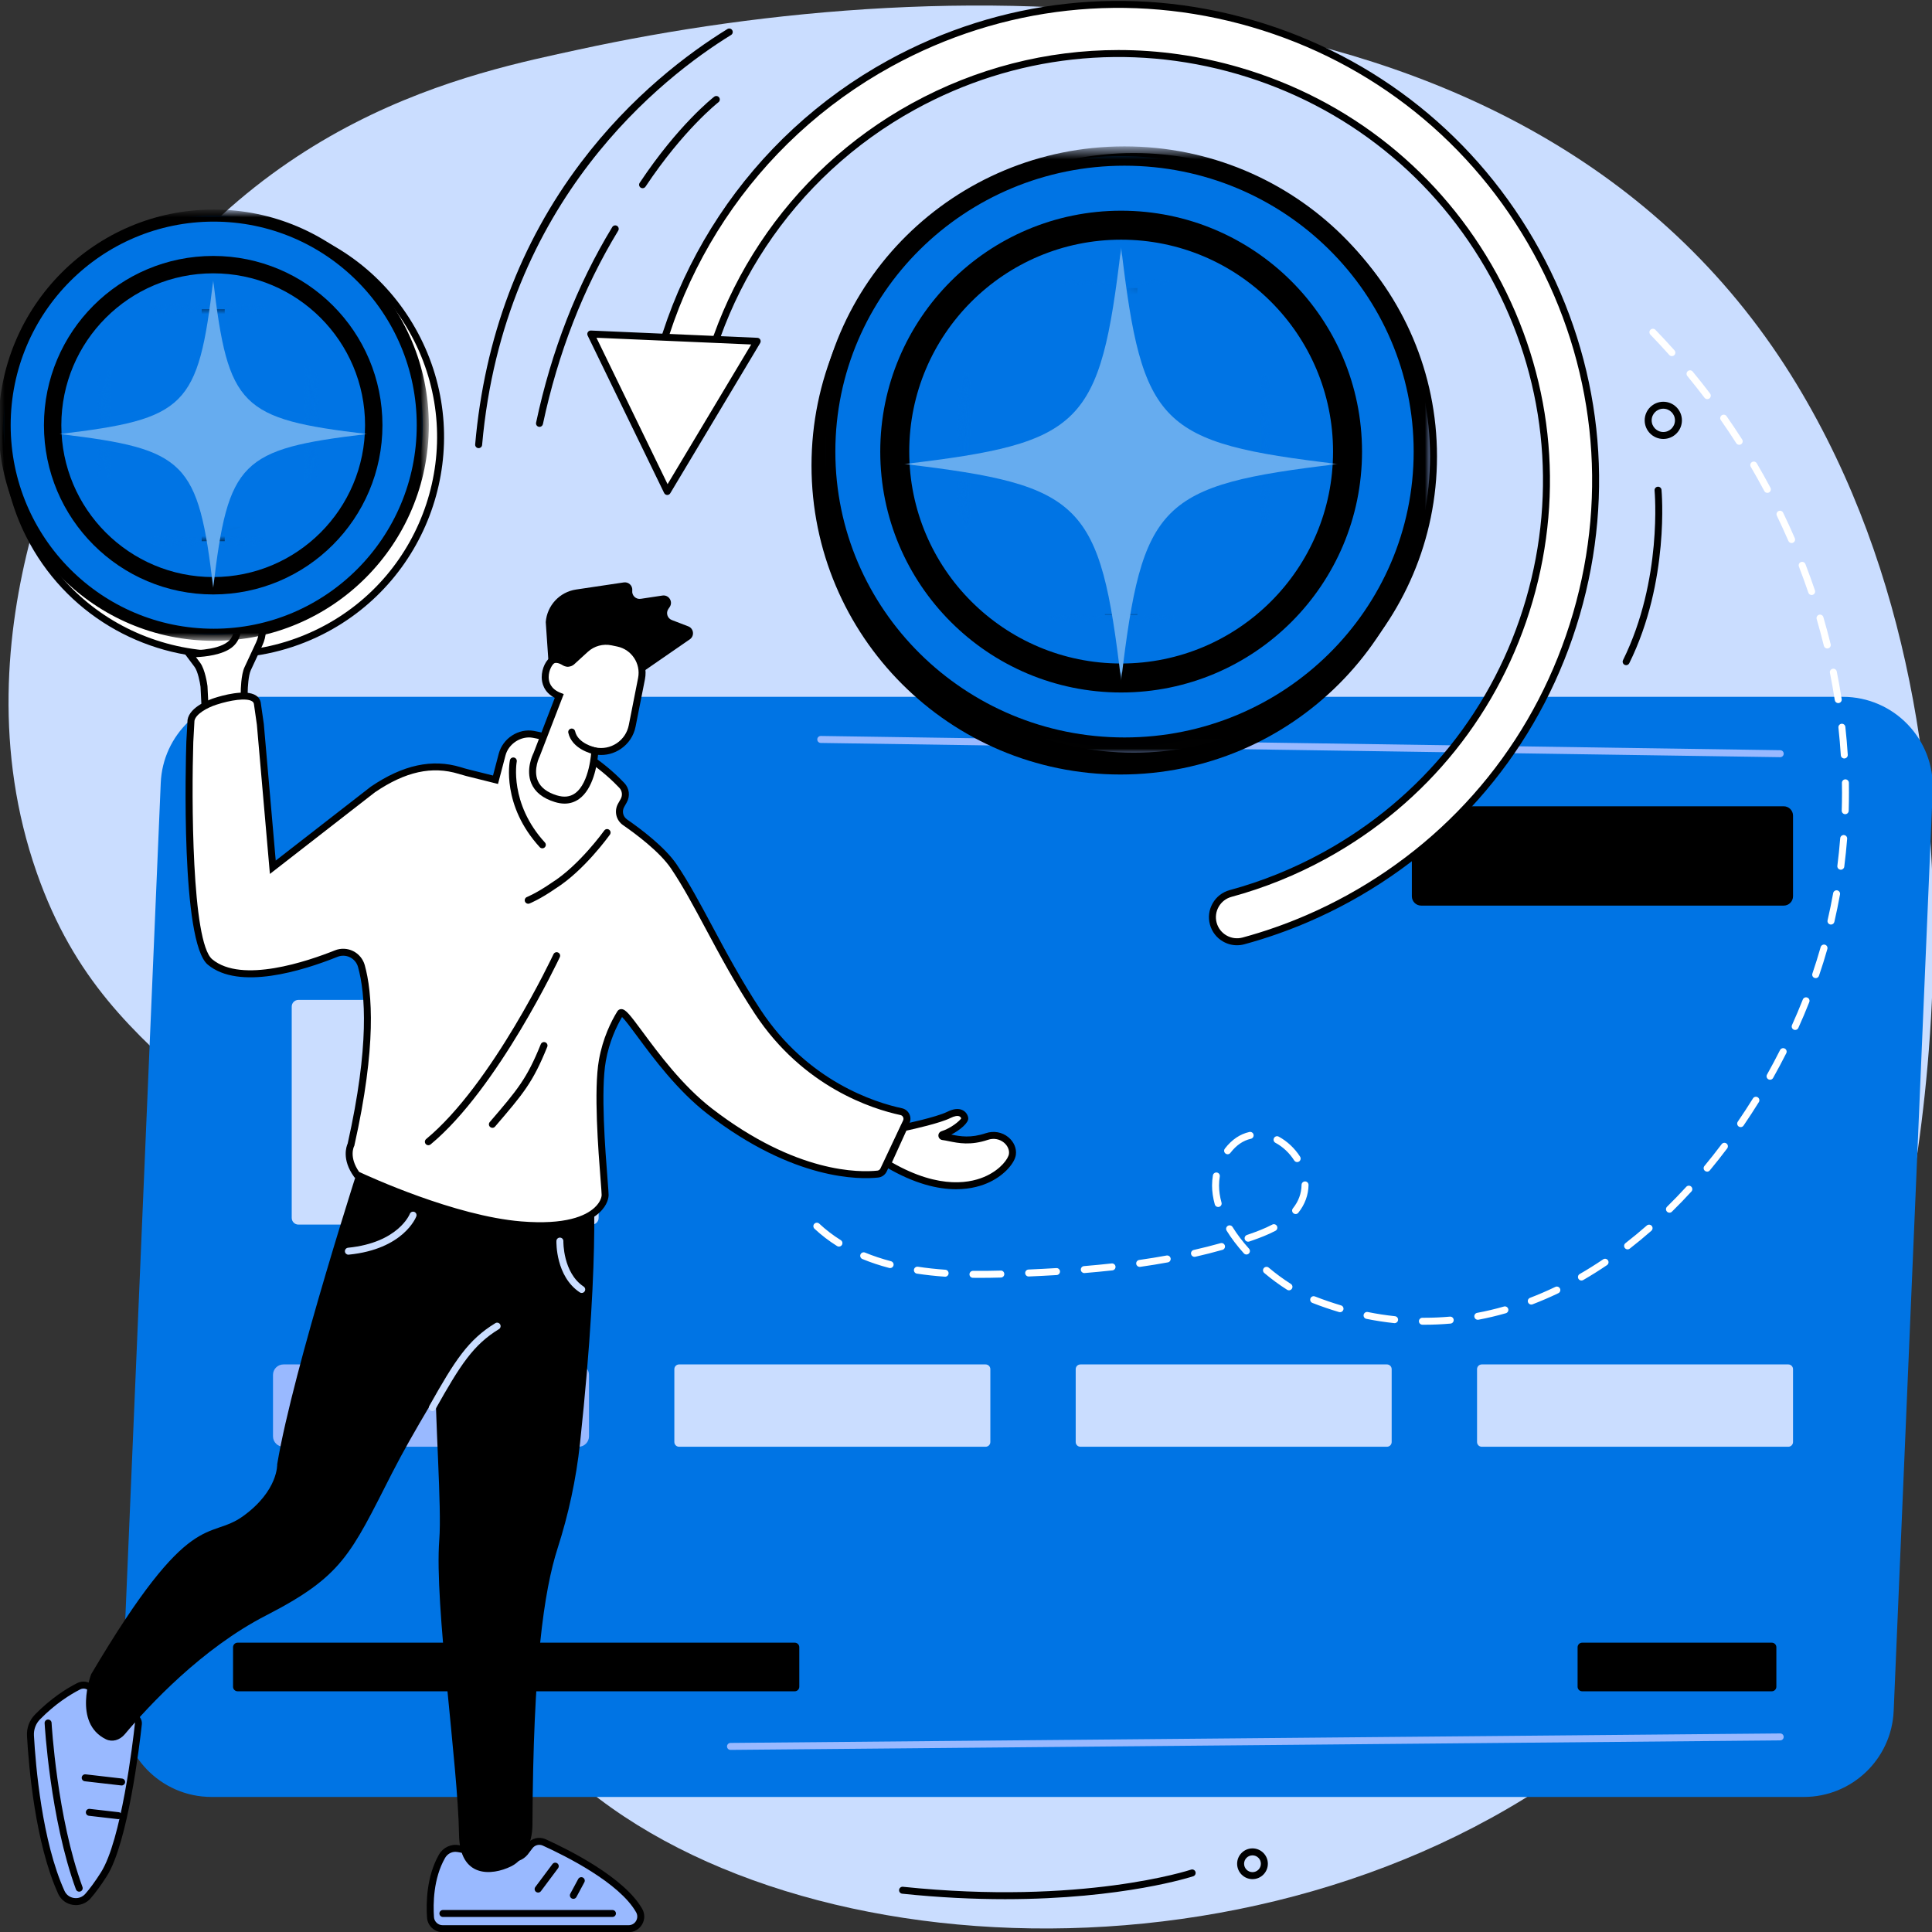 <svg width="200" height="200" viewBox="0 0 200 200" fill="none" xmlns="http://www.w3.org/2000/svg">
<rect x="0" y="0" width="200" height="200" fill="#333333" stroke="none"/>
<g clip-path="url(#clip0_820_13902)">
<path d="M10.239 38.101C25.668 11.994 48.885 7.527 59.961 5.119C97.655 -3.073 159.101 -4.68 186.012 39.813C209.631 78.866 196.957 130.113 195.053 135.831C191.857 145.423 183.854 168.423 161.167 184.005C125.844 208.262 72.007 202.821 53.582 177.782C44.93 166.021 51.932 160.598 41.855 139.805C28.356 111.957 11.606 112.625 3.801 90.33C-5.011 65.16 8.813 40.513 10.239 38.101Z" fill="#CADDFF"/>
<path d="M186.731 186.02H21.905C16.607 186.02 12.377 181.607 12.601 176.314L16.64 81.052C16.852 76.066 20.955 72.135 25.943 72.135H190.771C196.069 72.135 200.297 76.548 200.073 81.84L196.033 177.104C195.822 182.088 191.721 186.02 186.731 186.02Z" fill="#0074E4"/>
<path d="M61.277 126.77H30.892C30.509 126.77 30.199 126.46 30.199 126.077V104.2C30.199 103.819 30.509 103.51 30.892 103.51H61.277C61.66 103.51 61.97 103.819 61.97 104.2V126.077C61.97 126.46 61.66 126.77 61.277 126.77Z" fill="#CADDFF"/>
<path d="M59.892 149.767H29.344C28.747 149.767 28.261 149.283 28.261 148.686V142.324C28.261 141.728 28.747 141.245 29.344 141.245H59.892C60.489 141.245 60.973 141.728 60.973 142.324V148.686C60.973 149.283 60.489 149.767 59.892 149.767Z" fill="#99B9FF"/>
<path d="M82.271 175.082H24.597C24.337 175.082 24.125 174.871 24.125 174.61V170.522C24.125 170.26 24.337 170.049 24.597 170.049H82.271C82.532 170.049 82.743 170.26 82.743 170.522V174.61C82.743 174.871 82.532 175.082 82.271 175.082Z" fill="black"/>
<path d="M183.415 175.082H163.784C163.525 175.082 163.312 174.871 163.312 174.61V170.522C163.312 170.26 163.525 170.049 163.784 170.049H183.415C183.675 170.049 183.888 170.26 183.888 170.522V174.61C183.888 174.871 183.675 175.082 183.415 175.082Z" fill="black"/>
<path d="M102.029 149.767H70.299C70.029 149.767 69.808 149.548 69.808 149.278V141.736C69.808 141.463 70.029 141.245 70.299 141.245H102.029C102.3 141.245 102.52 141.463 102.52 141.736V149.278C102.52 149.548 102.3 149.767 102.029 149.767Z" fill="#CADDFF"/>
<path d="M143.575 149.767H111.847C111.574 149.767 111.356 149.548 111.356 149.278V141.736C111.356 141.463 111.574 141.245 111.847 141.245H143.575C143.845 141.245 144.066 141.463 144.066 141.736V149.278C144.066 149.548 143.845 149.767 143.575 149.767Z" fill="#CADDFF"/>
<path d="M185.124 149.767H153.394C153.121 149.767 152.903 149.548 152.903 149.278V141.736C152.903 141.463 153.121 141.245 153.394 141.245H185.124C185.394 141.245 185.613 141.463 185.613 141.736V149.278C185.613 149.548 185.394 149.767 185.124 149.767Z" fill="#CADDFF"/>
<path d="M184.648 93.748H147.12C146.586 93.748 146.155 93.315 146.155 92.783V84.431C146.155 83.899 146.586 83.466 147.12 83.466H184.648C185.182 83.466 185.613 83.899 185.613 84.431V92.783C185.613 93.315 185.182 93.748 184.648 93.748Z" fill="black"/>
<path d="M75.621 181.149C75.424 181.149 75.263 180.991 75.261 180.791C75.259 180.593 75.42 180.43 75.62 180.427L184.285 179.445H184.287C184.485 179.445 184.646 179.604 184.647 179.801C184.649 180.001 184.489 180.164 184.291 180.165L75.625 181.149C75.623 181.149 75.621 181.149 75.621 181.149Z" fill="#99B9FF"/>
<path d="M184.289 78.383C184.287 78.383 184.283 78.383 184.283 78.383L84.959 76.91C84.76 76.904 84.601 76.742 84.605 76.542C84.606 76.346 84.767 76.187 84.965 76.187C84.967 76.187 84.967 76.187 84.97 76.187L184.295 77.662C184.493 77.664 184.651 77.828 184.649 78.028C184.646 78.224 184.485 78.383 184.289 78.383Z" fill="#99B9FF"/>
<path d="M43.199 35.124C48.796 46.214 44.344 59.743 33.251 65.341C22.161 70.938 8.632 66.486 3.033 55.395C-2.563 44.303 1.891 30.774 12.982 25.175C24.072 19.579 37.601 24.033 43.199 35.124Z" fill="white"/>
<path d="M23.094 23.113C19.676 23.113 16.284 23.913 13.144 25.498C2.248 30.998 -2.143 44.336 3.356 55.231C6.02 60.51 10.579 64.436 16.196 66.284C21.811 68.132 27.811 67.682 33.089 65.02C43.985 59.521 48.376 46.182 42.876 35.286C40.212 30.007 35.654 26.083 30.038 24.235C27.763 23.484 25.422 23.113 23.094 23.113ZM23.154 68.112C14.794 68.112 6.728 63.514 2.712 55.557C-2.966 44.304 1.568 30.531 12.819 24.854C18.268 22.105 24.464 21.64 30.262 23.549C36.062 25.459 40.771 29.51 43.52 34.961C49.199 46.212 44.665 59.984 33.414 65.664C30.12 67.324 26.613 68.112 23.154 68.112Z" fill="black"/>
<path d="M41.264 36.1C46.322 46.123 42.298 58.348 32.275 63.405C22.252 68.464 10.027 64.44 4.969 54.417C-0.09 44.394 3.935 32.17 13.958 27.111C23.981 22.054 36.205 26.077 41.264 36.1Z" fill="#CADDFF"/>
<path d="M39.677 36.901C44.291 46.046 40.619 57.204 31.474 61.819C22.329 66.435 11.173 62.761 6.556 53.618C1.941 44.471 5.613 33.315 14.759 28.7C23.904 24.083 35.06 27.757 39.677 36.901Z" fill="white"/>
<path d="M23.087 27.072C20.333 27.072 17.542 27.698 14.921 29.019C10.585 31.209 7.359 34.956 5.839 39.57C4.32 44.185 4.69 49.115 6.879 53.454C9.067 57.79 12.814 61.016 17.43 62.535C22.045 64.055 26.975 63.685 31.312 61.496C40.265 56.978 43.873 46.016 39.356 37.063C36.16 30.731 29.738 27.072 23.087 27.072ZM23.135 64.176C21.147 64.176 19.148 63.861 17.204 63.221C12.407 61.641 8.511 58.288 6.235 53.778C3.96 49.268 3.575 44.142 5.154 39.346C6.734 34.547 10.088 30.653 14.597 28.377C23.906 23.678 35.301 27.429 39.998 36.738C44.697 46.046 40.946 57.443 31.637 62.14C28.956 63.495 26.055 64.176 23.135 64.176Z" fill="black"/>
<path d="M26.635 55.263L25.532 53.077C23.955 53.786 22.25 54.127 21.121 54.062L20.453 51.021C21.686 51.062 23.288 50.861 24.784 50.105C26.094 49.444 26.736 48.484 26.271 47.564C25.831 46.688 24.815 46.509 22.823 46.793C19.943 47.207 17.682 46.905 16.555 44.672C15.534 42.647 16.159 40.339 18.377 38.614L17.273 36.427L19.529 35.29L20.552 37.313C22.127 36.604 23.326 36.404 24.27 36.389L24.916 39.328C24.19 39.374 22.864 39.38 21.207 40.216C19.712 40.97 19.553 41.859 19.88 42.505C20.262 43.263 21.311 43.339 23.639 43.089C26.865 42.673 28.609 43.382 29.654 45.453C30.686 47.5 30.121 49.981 27.707 51.777L28.89 54.124L26.635 55.263Z" fill="#0074E4"/>
<path d="M45.818 199.658C45.159 199.658 44.612 199.149 44.568 198.49C44.463 196.998 44.508 194.351 45.755 192.165C46.102 191.557 46.774 191.245 47.435 191.366L52.828 192.348C53.385 192.438 53.948 192.225 54.327 191.782L54.828 191.118C55.18 190.651 55.809 190.487 56.345 190.73C58.604 191.754 64.367 194.607 66.168 197.784C66.641 198.62 66.036 199.658 65.074 199.658H45.818Z" fill="#99B9FF"/>
<path d="M47.147 191.7C46.709 191.7 46.3 191.937 46.068 192.342C44.853 194.474 44.831 197.093 44.926 198.465C44.958 198.93 45.35 199.296 45.818 199.296H65.074C65.395 199.296 65.685 199.13 65.847 198.852C66.009 198.574 66.011 198.241 65.853 197.961C64.117 194.894 58.52 192.113 56.196 191.058C55.813 190.884 55.369 190.998 55.115 191.336L54.614 191.999C54.139 192.557 53.453 192.815 52.77 192.703L47.37 191.721C47.295 191.708 47.22 191.7 47.147 191.7ZM65.074 200.019H45.818C44.973 200.019 44.265 199.358 44.207 198.514C44.106 197.06 44.133 194.28 45.441 191.986C45.859 191.254 46.686 190.862 47.498 191.011L52.892 191.993C53.317 192.061 53.756 191.896 54.054 191.547L54.54 190.903C54.997 190.293 55.802 190.087 56.494 190.401C58.884 191.486 64.639 194.357 66.482 197.607C66.767 198.111 66.764 198.712 66.471 199.214C66.177 199.718 65.655 200.019 65.074 200.019Z" fill="black"/>
<path d="M63.4 198.443H45.848C45.65 198.443 45.488 198.281 45.488 198.083C45.488 197.885 45.65 197.723 45.848 197.723H63.4C63.6 197.723 63.762 197.885 63.762 198.083C63.762 198.281 63.6 198.443 63.4 198.443Z" fill="black"/>
<path d="M55.707 195.917C55.632 195.917 55.556 195.895 55.49 195.846C55.331 195.727 55.298 195.501 55.417 195.342L57.191 192.968C57.31 192.809 57.536 192.776 57.695 192.895C57.855 193.014 57.889 193.24 57.77 193.399L55.996 195.774C55.925 195.867 55.817 195.917 55.707 195.917Z" fill="black"/>
<path d="M59.355 196.567C59.297 196.567 59.239 196.554 59.185 196.524C59.009 196.431 58.944 196.21 59.037 196.037L59.857 194.514C59.952 194.338 60.17 194.273 60.346 194.366C60.521 194.461 60.587 194.68 60.491 194.855L59.672 196.378C59.608 196.498 59.483 196.567 59.355 196.567Z" fill="black"/>
<path d="M3.153 179.678C3.317 182.588 3.969 190.651 6.349 195.893C6.846 196.987 8.315 197.189 9.106 196.283C9.564 195.761 10.111 195.034 10.751 194.024C12.903 190.638 14.102 180.5 14.324 178.474C14.348 178.252 14.266 178.032 14.1 177.879L12.991 176.857C12.511 176.415 11.753 176.484 11.36 177.009L11.169 177.263C11.018 177.466 10.704 177.429 10.601 177.197L9.681 175.118C9.42 174.526 8.716 174.272 8.139 174.563C7.124 175.08 5.522 176.062 3.872 177.75C3.371 178.261 3.114 178.963 3.153 179.678Z" fill="#99B9FF"/>
<path d="M3.513 179.658C3.689 182.786 4.348 190.612 6.677 195.744C6.86 196.147 7.217 196.414 7.658 196.479C8.1 196.546 8.541 196.384 8.835 196.046C9.334 195.475 9.877 194.73 10.447 193.83C12.556 190.511 13.747 180.423 13.965 178.435C13.977 178.325 13.937 178.22 13.855 178.144L12.746 177.124C12.591 176.979 12.388 176.912 12.175 176.93C11.964 176.949 11.776 177.053 11.649 177.223L11.458 177.479C11.309 177.677 11.072 177.78 10.825 177.752C10.579 177.724 10.372 177.571 10.271 177.345L9.351 175.263C9.265 175.067 9.106 174.92 8.905 174.847C8.705 174.776 8.49 174.789 8.302 174.886C7.282 175.405 5.729 176.366 4.129 178.002C3.704 178.437 3.48 179.04 3.513 179.658ZM7.852 197.215C7.753 197.215 7.652 197.207 7.553 197.192C6.875 197.093 6.302 196.664 6.02 196.042C3.64 190.799 2.972 182.867 2.795 179.699C2.748 178.879 3.047 178.076 3.614 177.498C5.283 175.792 6.907 174.785 7.975 174.242C8.343 174.055 8.757 174.029 9.145 174.167C9.53 174.306 9.845 174.597 10.01 174.972L10.911 177.007L11.072 176.792C11.32 176.462 11.697 176.249 12.11 176.212C12.522 176.172 12.931 176.314 13.236 176.592L14.344 177.614C14.593 177.843 14.72 178.179 14.682 178.515C14.462 180.531 13.25 190.763 11.057 194.219C10.465 195.148 9.901 195.923 9.379 196.52C8.989 196.966 8.432 197.215 7.852 197.215Z" fill="black"/>
<path d="M8.201 195.826C8.053 195.826 7.915 195.736 7.861 195.589C5.18 188.264 4.624 178.483 4.619 178.384C4.607 178.187 4.76 178.017 4.958 178.006C5.156 177.998 5.328 178.147 5.339 178.345C5.345 178.442 5.895 188.12 8.539 195.342C8.608 195.529 8.511 195.736 8.324 195.803C8.283 195.818 8.242 195.826 8.201 195.826Z" fill="black"/>
<path d="M12.25 188.318C12.237 188.318 12.222 188.316 12.209 188.316L9.207 187.969C9.009 187.948 8.867 187.769 8.89 187.571C8.912 187.373 9.091 187.231 9.289 187.254L12.291 187.599C12.489 187.621 12.631 187.801 12.608 187.998C12.588 188.181 12.431 188.318 12.25 188.318Z" fill="black"/>
<path d="M12.591 184.831C12.579 184.831 12.563 184.831 12.55 184.829L8.778 184.396C8.58 184.373 8.438 184.194 8.46 183.996C8.485 183.798 8.664 183.654 8.86 183.679L12.633 184.114C12.831 184.136 12.972 184.313 12.95 184.511C12.928 184.696 12.773 184.831 12.591 184.831Z" fill="black"/>
<path d="M61.305 121.02C61.305 121.02 62.287 128.42 60.045 149.382C59.64 153.16 58.839 156.806 57.728 160.26C56.298 164.708 55.195 172.454 55.119 188.9C55.109 190.87 54.232 192.563 52.895 193.212C50.898 194.183 47.584 194.433 47.519 189.921C47.414 182.635 44.954 166.135 45.475 159.381C45.996 152.628 42.727 125.327 48.212 122.448C53.692 119.57 61.305 121.02 61.305 121.02Z" fill="black"/>
<path d="M37.532 119.532C37.532 119.532 30.365 141.583 28.696 151.576C28.696 151.576 28.822 154.299 25.187 156.935C21.554 159.573 19.807 155.763 9.435 173.318C9.435 173.318 7.514 178.358 10.962 180.046C11.615 180.365 12.392 180.156 12.928 179.516C15.424 176.54 20.897 170.647 27.53 167.238C35.469 163.157 36.274 160.951 40.592 152.481C44.909 144.013 53.889 131.097 54.333 127.567C54.777 124.037 37.532 119.532 37.532 119.532Z" fill="black"/>
<path d="M44.762 146.07C44.7 146.07 44.641 146.057 44.584 146.026C44.411 145.929 44.349 145.708 44.446 145.535C47.11 140.789 48.475 138.687 51.275 136.975C51.445 136.871 51.667 136.923 51.772 137.095C51.874 137.263 51.82 137.485 51.652 137.59C48.998 139.214 47.674 141.26 45.075 145.887C45.01 146.005 44.887 146.07 44.762 146.07Z" fill="#CADDFF"/>
<path d="M36.064 129.884C35.882 129.884 35.725 129.745 35.706 129.559C35.687 129.361 35.831 129.185 36.029 129.165C41.235 128.644 42.411 125.694 42.423 125.663C42.494 125.478 42.703 125.385 42.889 125.454C43.074 125.526 43.167 125.734 43.097 125.92C43.044 126.058 41.747 129.318 36.102 129.882C36.089 129.884 36.078 129.884 36.064 129.884Z" fill="#CADDFF"/>
<path d="M60.219 133.847C60.15 133.847 60.081 133.828 60.019 133.787C57.523 132.124 57.596 128.614 57.6 128.465C57.605 128.267 57.768 128.11 57.969 128.116C58.169 128.121 58.326 128.286 58.32 128.485C58.32 128.517 58.259 131.747 60.42 133.186C60.585 133.296 60.63 133.522 60.519 133.686C60.45 133.791 60.337 133.847 60.219 133.847Z" fill="#CADDFF"/>
<path d="M25.635 69.232L26.829 66.667C27.231 65.806 27.281 64.824 26.969 63.926L25.931 60.943C25.931 60.943 25.078 60.585 24.75 62.326C24.421 64.066 25.067 65.737 23.772 66.747C22.476 67.757 19.577 67.682 19.577 67.682L20.426 68.819C20.91 69.465 21.119 71.061 21.119 71.061L21.27 74.093C21.27 74.093 23.814 73.389 25.317 72.853L25.282 71.612C25.282 71.612 25.299 69.954 25.635 69.232Z" fill="white"/>
<path d="M20.288 68.031L20.716 68.603C21.24 69.304 21.453 70.841 21.477 71.014L21.479 71.042L21.608 73.622C22.342 73.415 23.854 72.976 24.95 72.599L24.922 71.623C24.923 71.431 24.95 69.85 25.308 69.08L26.503 66.514C26.867 65.735 26.912 64.858 26.628 64.044L25.668 61.287C25.65 61.294 25.627 61.303 25.605 61.316C25.48 61.391 25.248 61.628 25.105 62.394C25 62.942 25 63.493 24.998 64.027C24.996 65.121 24.994 66.252 23.994 67.031C23.015 67.792 21.27 67.985 20.288 68.031ZM20.932 74.559L20.759 71.095C20.703 70.663 20.484 69.497 20.139 69.036L18.843 67.305L19.586 67.322C19.614 67.326 22.372 67.38 23.551 66.463C24.274 65.897 24.276 65.072 24.277 64.027C24.277 63.459 24.279 62.873 24.395 62.257C24.55 61.438 24.847 60.904 25.276 60.672C25.679 60.458 26.032 60.596 26.072 60.613L26.219 60.674L27.309 63.807C27.654 64.798 27.6 65.868 27.158 66.818L25.961 69.385C25.715 69.919 25.646 71.177 25.642 71.617L25.685 73.105L25.439 73.193C23.94 73.727 21.391 74.433 21.365 74.44L20.932 74.559Z" fill="black"/>
<path d="M51.979 78.112L51.294 80.718L48.331 79.977C48.081 79.915 47.834 79.839 47.588 79.764C44.295 78.765 41.299 79.889 38.609 81.719L28.241 89.778L26.953 74.993L26.652 72.898C26.542 71.531 23.751 72.133 22.308 72.599C21.382 72.898 19.93 73.615 19.769 74.574L19.65 76.788C19.65 76.788 18.994 97.293 21.739 99.58C24.89 102.207 31.631 99.987 34.804 98.716C35.883 98.283 37.1 98.887 37.41 100.007C38.129 102.595 38.68 108.042 36.335 118.498C36.335 118.498 35.633 119.799 36.934 121.599C36.934 121.599 46.537 126.2 53.939 126.8C61.343 127.399 62.642 124.599 62.642 123.699C62.642 122.799 61.66 113.665 62.36 109.763C62.748 107.603 63.562 105.938 64.212 104.885C64.695 104.101 68.253 111.007 73.49 115.046C82.387 121.91 89.15 121.728 90.87 121.541C91.131 121.513 91.357 121.349 91.469 121.111L93.815 116.142C94.024 115.7 93.767 115.179 93.289 115.078C90.713 114.525 83.445 112.349 78.427 104.723C74.686 99.037 72.347 93.517 69.749 89.684C68.561 87.933 66.101 86.089 64.708 85.125C64.137 84.732 63.96 83.968 64.299 83.363L64.568 82.885C64.858 82.372 64.776 81.732 64.371 81.304C63.017 79.874 59.685 76.835 55.218 76.019C53.804 75.762 52.343 76.723 51.979 78.112Z" fill="white"/>
<path d="M37.173 121.313C38.133 121.761 47.082 125.881 53.969 126.441C58.554 126.813 60.62 125.87 61.546 125.015C62.089 124.515 62.282 123.994 62.282 123.699C62.282 123.525 62.237 122.941 62.179 122.202C61.94 119.161 61.443 112.83 62.005 109.7C62.407 107.46 63.26 105.742 63.906 104.695C63.992 104.555 64.133 104.469 64.294 104.463C64.301 104.463 64.309 104.463 64.316 104.463C64.761 104.463 65.184 105.009 66.528 106.825C68.168 109.045 70.645 112.397 73.71 114.761C82.437 121.494 89.021 121.378 90.83 121.182C90.967 121.167 91.082 121.083 91.144 120.957L93.489 115.987C93.541 115.877 93.541 115.75 93.485 115.642C93.433 115.532 93.334 115.455 93.212 115.429C90.352 114.817 83.158 112.569 78.127 104.921C76.133 101.891 74.518 98.874 73.092 96.214C71.841 93.879 70.66 91.67 69.45 89.888C68.291 88.178 65.853 86.356 64.503 85.422C63.773 84.918 63.551 83.957 63.984 83.186L64.253 82.708C64.466 82.331 64.408 81.866 64.109 81.551C62.888 80.263 59.571 77.18 55.152 76.374C53.939 76.154 52.645 76.99 52.328 78.203L51.553 81.155L48.243 80.328C48.012 80.27 47.784 80.199 47.564 80.134L47.483 80.109C44.717 79.269 41.96 79.876 38.812 82.019L27.94 90.47L26.592 75.024L26.296 72.95C26.282 72.782 26.225 72.683 26.107 72.603C25.512 72.207 23.826 72.487 22.42 72.943C21.404 73.269 20.26 73.93 20.13 74.615L20.01 76.809C19.831 82.454 19.829 97.521 21.97 99.304C25.02 101.846 31.868 99.503 34.67 98.38C35.279 98.137 35.965 98.163 36.553 98.454C37.143 98.746 37.582 99.278 37.759 99.91C38.544 102.742 38.995 108.277 36.686 118.576L36.675 118.625L36.652 118.668C36.63 118.711 36.105 119.777 37.173 121.313ZM55.886 127.244C55.281 127.244 54.624 127.218 53.911 127.16C46.528 126.561 36.875 121.968 36.779 121.924L36.695 121.884L36.643 121.81C35.357 120.029 35.863 118.662 35.992 118.379C38.258 108.251 37.827 102.851 37.063 100.103C36.942 99.666 36.639 99.302 36.234 99.1C35.829 98.899 35.357 98.88 34.939 99.05C31.308 100.506 24.737 102.548 21.507 99.858C18.709 97.526 19.222 78.894 19.29 76.777L19.415 74.515C19.642 73.144 21.772 72.392 22.198 72.256C22.939 72.017 25.439 71.291 26.506 72.004C26.807 72.205 26.983 72.504 27.012 72.868L27.309 74.942L28.543 89.087L38.389 81.435C41.704 79.18 44.741 78.525 47.693 79.419L47.773 79.443C47.995 79.512 48.204 79.576 48.419 79.628L51.036 80.283L51.63 78.02C52.048 76.43 53.685 75.371 55.281 75.665C59.909 76.51 63.362 79.716 64.632 81.056C65.149 81.601 65.25 82.407 64.882 83.063L64.613 83.541C64.363 83.985 64.492 84.537 64.914 84.829C66.305 85.792 68.823 87.675 70.047 89.483C71.278 91.297 72.469 93.52 73.729 95.873C75.146 98.522 76.755 101.521 78.728 104.523C83.613 111.949 90.591 114.132 93.365 114.725C93.701 114.796 93.98 115.015 94.133 115.323C94.284 115.631 94.288 115.985 94.14 116.295L91.795 121.265C91.627 121.619 91.297 121.858 90.909 121.899C89.031 122.103 82.21 122.228 73.269 115.332C70.126 112.907 67.611 109.506 65.948 107.254C65.339 106.431 64.714 105.585 64.395 105.281C63.801 106.287 63.071 107.841 62.715 109.829C62.169 112.866 62.66 119.135 62.898 122.146C62.961 122.96 63.002 123.497 63.002 123.699C63.002 123.923 62.933 124.718 62.035 125.545C61.154 126.357 59.39 127.244 55.886 127.244Z" fill="black"/>
<path d="M56.142 87.817C56.045 87.817 55.947 87.778 55.877 87.702C51.913 83.374 52.748 78.89 52.785 78.702C52.822 78.508 53.013 78.381 53.209 78.42C53.403 78.457 53.53 78.648 53.493 78.842C53.483 78.885 52.703 83.169 56.407 87.213C56.543 87.36 56.532 87.588 56.386 87.722C56.315 87.786 56.229 87.817 56.142 87.817Z" fill="black"/>
<path d="M54.68 93.556C54.538 93.556 54.402 93.472 54.346 93.33C54.271 93.145 54.361 92.934 54.546 92.861C54.557 92.856 55.586 92.438 57.112 91.379C59.961 89.593 62.526 86.012 62.552 85.977C62.668 85.814 62.892 85.775 63.054 85.891C63.217 86.007 63.254 86.233 63.14 86.395C63.032 86.546 60.463 90.128 57.51 91.982C55.922 93.084 54.859 93.513 54.815 93.53C54.77 93.548 54.725 93.556 54.68 93.556Z" fill="black"/>
<path d="M50.973 116.753C50.891 116.753 50.807 116.723 50.739 116.665C50.586 116.534 50.569 116.308 50.7 116.155C53.569 112.81 54.536 111.68 55.981 108.1C56.056 107.915 56.267 107.826 56.452 107.9C56.636 107.975 56.726 108.186 56.651 108.369C55.162 112.061 54.176 113.211 51.247 116.626C51.176 116.708 51.075 116.753 50.973 116.753Z" fill="black"/>
<path d="M44.344 118.554C44.239 118.554 44.136 118.509 44.066 118.423C43.939 118.268 43.961 118.042 44.114 117.916C50.965 112.255 57.234 98.913 57.297 98.779C57.381 98.6 57.596 98.52 57.775 98.606C57.956 98.689 58.035 98.904 57.951 99.083C57.887 99.22 51.55 112.707 44.573 118.472C44.506 118.526 44.424 118.554 44.344 118.554Z" fill="black"/>
<path d="M93.576 116.728C93.576 116.728 97.041 116.008 98.228 115.414C99.416 114.82 99.819 115.427 99.875 115.771C99.923 116.066 98.757 117.072 97.575 117.449C97.467 117.482 97.482 117.639 97.594 117.656C98.684 117.802 100.02 118.371 102.162 117.65C103.631 117.158 104.958 118.336 104.805 119.495C104.613 120.938 100.252 125.452 91.868 120.486L93.576 116.728Z" fill="white"/>
<path d="M92.331 120.339C97.371 123.227 100.651 122.441 102.173 121.701C103.614 121.003 104.381 119.943 104.447 119.448C104.503 119.039 104.301 118.591 103.924 118.28C103.47 117.906 102.854 117.798 102.277 117.992C100.483 118.595 99.231 118.341 98.228 118.138C97.986 118.087 97.758 118.041 97.547 118.014C97.329 117.983 97.162 117.809 97.144 117.591C97.123 117.37 97.258 117.173 97.467 117.103C98.467 116.786 99.347 116.03 99.505 115.772C99.483 115.715 99.436 115.625 99.334 115.571C99.136 115.472 98.802 115.53 98.391 115.735C97.319 116.271 94.568 116.883 93.828 117.044L92.331 120.339ZM98.973 123.109C97.103 123.109 94.666 122.562 91.685 120.796L91.405 120.632L93.324 116.413L93.504 116.375C93.537 116.368 96.935 115.657 98.066 115.091C98.708 114.772 99.244 114.718 99.66 114.931C99.963 115.084 100.175 115.377 100.231 115.711C100.314 116.215 99.391 116.975 98.478 117.453C99.421 117.643 100.495 117.83 102.048 117.309C102.862 117.036 103.735 117.191 104.383 117.723C104.958 118.199 105.251 118.879 105.162 119.543C105.059 120.326 104.086 121.574 102.488 122.351C101.721 122.724 100.545 123.109 98.973 123.109Z" fill="black"/>
<path d="M61.578 77.731C63.361 78.084 65.091 76.925 65.444 75.142L66.409 70.249C66.743 68.565 65.657 66.926 63.975 66.577L63.377 66.452C62.386 66.245 61.354 66.528 60.605 67.214L59.209 68.492C59 68.683 58.69 68.715 58.451 68.565C58.13 68.364 57.656 68.154 57.252 68.323C56.567 68.606 55.569 71.143 57.891 72.056L55.559 78.106C55.559 78.106 53.764 81.524 57.542 82.682C61.32 83.837 61.578 77.731 61.578 77.731Z" fill="white"/>
<path d="M57.572 68.621C57.508 68.621 57.447 68.632 57.391 68.655C57.206 68.731 56.793 69.359 56.8 70.107C56.804 70.626 57.021 71.326 58.023 71.72L58.357 71.853L55.878 78.274C55.871 78.287 55.178 79.645 55.669 80.815C55.962 81.513 56.627 82.025 57.646 82.337C58.387 82.562 59 82.495 59.519 82.129C61.057 81.043 61.215 77.75 61.217 77.716L61.236 77.298L61.649 77.378C62.416 77.529 63.196 77.374 63.848 76.938C64.497 76.501 64.938 75.838 65.091 75.071L66.056 70.18C66.349 68.696 65.382 67.238 63.902 66.93L63.304 66.805C62.427 66.622 61.51 66.874 60.85 67.479L59.451 68.759C59.125 69.058 58.634 69.105 58.258 68.871C58.094 68.769 57.816 68.621 57.572 68.621ZM58.447 83.19C58.126 83.19 57.79 83.134 57.435 83.025C56.199 82.646 55.38 81.995 55.001 81.09C54.411 79.674 55.128 78.16 55.229 77.959L57.431 72.245C56.274 71.647 56.084 70.671 56.078 70.115C56.071 69.198 56.545 68.225 57.114 67.988C57.544 67.811 58.072 67.904 58.641 68.259C58.742 68.323 58.874 68.309 58.964 68.227L60.362 66.947C61.193 66.187 62.349 65.87 63.452 66.099L64.049 66.224C65.916 66.612 67.133 68.449 66.764 70.318L65.797 75.211C65.608 76.169 65.059 76.994 64.249 77.537C63.551 78.004 62.733 78.213 61.908 78.142C61.813 79.127 61.425 81.664 59.937 82.717C59.492 83.031 58.994 83.19 58.447 83.19Z" fill="black"/>
<path d="M61.572 78.091C61.546 78.091 61.522 78.09 61.496 78.084C61.264 78.034 59.216 77.552 58.832 75.861C58.787 75.666 58.908 75.474 59.102 75.429C59.297 75.385 59.489 75.506 59.534 75.7C59.825 76.977 61.572 77.362 61.647 77.378C61.841 77.419 61.966 77.61 61.923 77.806C61.888 77.976 61.738 78.091 61.572 78.091Z" fill="black"/>
<path d="M56.767 68.349L56.496 64.395C56.633 62.677 57.936 61.279 59.64 61.027L64.576 60.292C65.076 60.217 65.511 60.639 65.451 61.141C65.392 61.643 65.826 62.065 66.327 61.99L68.576 61.651C69.239 61.552 69.702 62.289 69.323 62.842L69.189 63.038C68.907 63.452 69.09 64.021 69.56 64.191L71.235 64.834C71.806 65.041 71.92 65.8 71.433 66.166L66.622 69.489C66.622 69.489 66.219 66.179 62.968 66.355C61.322 66.445 60.058 67.576 59.481 68.423C59.259 68.75 58.83 69.331 58.29 68.73C58.29 68.73 58.804 67.441 56.767 68.349Z" fill="black"/>
<path d="M135.394 95.064C133.221 96.003 130.991 96.785 128.719 97.403C127.365 97.771 125.967 96.97 125.599 95.615C125.232 94.26 126.032 92.863 127.386 92.496C130.759 91.581 134.039 90.255 137.132 88.557C147.487 82.868 155.007 73.492 158.307 62.147C161.61 50.805 160.295 38.855 154.607 28.5C148.921 18.145 139.542 10.626 128.2 7.325C116.857 4.023 104.906 5.337 94.551 11.025C81.808 18.022 73.318 30.849 71.836 45.331C71.692 46.727 70.445 47.743 69.047 47.601C67.651 47.457 66.635 46.21 66.777 44.814C68.429 28.666 77.897 14.37 92.106 6.567C103.65 0.228 116.973 -1.238 129.62 2.44C142.268 6.123 152.726 14.507 159.065 26.053C165.407 37.599 166.872 50.922 163.191 63.57C159.511 76.217 151.126 86.673 139.58 93.013C138.215 93.763 136.819 94.446 135.394 95.064Z" fill="white"/>
<path d="M115.78 5.18C119.963 5.18 124.173 5.776 128.301 6.976C139.736 10.305 149.192 17.886 154.925 28.325C160.658 38.766 161.983 50.812 158.656 62.248C155.328 73.682 147.745 83.137 137.306 88.872C134.188 90.586 130.882 91.921 127.483 92.843C126.921 92.994 126.451 93.358 126.161 93.864C125.87 94.37 125.795 94.958 125.947 95.52C126.264 96.681 127.464 97.368 128.625 97.054C130.871 96.446 133.1 95.663 135.252 94.732C136.66 94.123 138.06 93.436 139.408 92.697C150.868 86.402 159.192 76.023 162.845 63.467C166.499 50.911 165.045 37.687 158.75 26.225C152.455 14.764 142.076 6.44 129.52 2.787C116.965 -0.866 103.739 0.588 92.279 6.883C78.174 14.628 68.776 28.821 67.137 44.849C67.014 46.046 67.888 47.12 69.086 47.243C69.665 47.301 70.232 47.131 70.684 46.763C71.138 46.395 71.418 45.873 71.477 45.294C72.971 30.692 81.532 17.762 94.379 10.708C101.049 7.043 108.376 5.18 115.78 5.18ZM128.05 97.853C127.55 97.853 127.055 97.722 126.611 97.467C125.937 97.082 125.456 96.457 125.252 95.708C125.049 94.96 125.151 94.177 125.536 93.505C125.92 92.832 126.546 92.35 127.294 92.146C130.64 91.239 133.892 89.925 136.961 88.239C147.23 82.598 154.689 73.296 157.962 62.046C161.238 50.795 159.933 38.943 154.294 28.672C148.652 18.403 139.35 10.943 128.099 7.669C116.848 4.394 104.997 5.699 94.726 11.339C82.088 18.281 73.663 31.002 72.196 45.367C72.116 46.138 71.741 46.834 71.14 47.323C70.538 47.812 69.782 48.04 69.011 47.96C67.419 47.797 66.256 46.369 66.418 44.777C68.084 28.511 77.621 14.111 91.932 6.25C103.562 -0.136 116.984 -1.613 129.721 2.095C142.462 5.802 152.994 14.247 159.383 25.879C165.769 37.508 167.244 50.928 163.538 63.669C159.831 76.409 151.383 86.942 139.753 93.33C138.387 94.08 136.968 94.775 135.538 95.395C133.354 96.339 131.093 97.133 128.814 97.751C128.562 97.82 128.304 97.853 128.05 97.853Z" fill="black"/>
<path d="M78.381 35.329L61.156 34.578L69.075 50.879L78.381 35.329Z" fill="white"/>
<path d="M61.746 34.965L69.108 50.121L77.763 35.661L61.746 34.965ZM69.075 51.239C69.071 51.239 69.065 51.239 69.06 51.239C68.927 51.232 68.81 51.156 68.752 51.036L60.833 34.737C60.777 34.621 60.786 34.487 60.855 34.381C60.924 34.274 61.044 34.211 61.173 34.218L78.397 34.969C78.524 34.974 78.64 35.045 78.7 35.157C78.76 35.269 78.756 35.406 78.691 35.514L69.385 51.064C69.319 51.174 69.202 51.239 69.075 51.239Z" fill="black"/>
<path d="M147.978 48.191C147.978 65.856 133.658 80.177 115.993 80.177C98.327 80.177 84.007 65.856 84.007 48.191C84.007 30.526 98.327 16.206 115.993 16.206C133.658 16.206 147.978 30.526 147.978 48.191Z" fill="black"/>
<path d="M148.395 47.241C148.395 64.382 134.502 78.278 117.359 78.278C100.218 78.278 86.322 64.382 86.322 47.241C86.322 30.1 100.218 16.206 117.359 16.206C134.502 16.206 148.395 30.1 148.395 47.241Z" fill="#99B9FF"/>
<path d="M117.359 16.564C100.446 16.564 86.684 30.326 86.684 47.241C86.684 64.156 100.446 77.916 117.359 77.916C134.274 77.916 148.036 64.156 148.036 47.241C148.036 30.326 134.274 16.564 117.359 16.564ZM117.359 78.638C100.049 78.638 85.964 64.553 85.964 47.241C85.964 29.928 100.049 15.843 117.359 15.843C134.672 15.843 148.757 29.928 148.757 47.241C148.757 64.553 134.672 78.638 117.359 78.638Z" fill="black"/>
<path d="M143.405 47.241C143.405 61.626 131.743 73.288 117.359 73.288C102.976 73.288 91.314 61.626 91.314 47.241C91.314 32.857 102.976 21.195 117.359 21.195C131.743 21.195 143.405 32.857 143.405 47.241Z" fill="white"/>
<path d="M139.257 61.71C139.189 61.71 139.122 61.692 139.062 61.653C138.894 61.544 138.846 61.322 138.954 61.154C140.287 59.091 141.312 56.853 142.005 54.503C142.061 54.312 142.262 54.204 142.453 54.258C142.643 54.314 142.753 54.516 142.695 54.706C141.986 57.122 140.931 59.423 139.559 61.546C139.492 61.653 139.376 61.71 139.257 61.71Z" fill="black"/>
<path d="M140.804 36.242C140.67 36.242 140.543 36.165 140.479 36.036C136.143 27.104 127.285 21.556 117.359 21.556C109.207 21.556 101.458 25.487 96.632 32.069C96.514 32.23 96.287 32.266 96.128 32.146C95.968 32.028 95.932 31.804 96.05 31.642C101.012 24.875 108.979 20.835 117.359 20.835C122.412 20.835 127.322 22.267 131.56 24.974C135.685 27.61 138.993 31.326 141.129 35.723C141.215 35.902 141.14 36.119 140.961 36.204C140.91 36.229 140.856 36.242 140.804 36.242Z" fill="black"/>
<path d="M117.359 73.647C102.798 73.647 90.954 61.802 90.954 47.241C90.954 42.719 92.117 38.256 94.318 34.334C94.415 34.16 94.635 34.099 94.807 34.198C94.982 34.295 95.044 34.513 94.947 34.689C92.805 38.501 91.674 42.843 91.674 47.241C91.674 61.404 103.196 72.926 117.359 72.926C117.559 72.926 117.721 73.088 117.721 73.286C117.721 73.488 117.559 73.647 117.359 73.647Z" fill="black"/>
<path d="M114.972 65.631V61.348C111.951 61.214 109.022 60.404 107.308 59.41L108.66 54.137C110.553 55.175 113.213 56.119 116.144 56.119C118.713 56.119 120.471 55.128 120.471 53.325C120.471 51.613 119.028 50.532 115.692 49.404C110.868 47.782 107.579 45.529 107.579 41.157C107.579 37.19 110.374 34.08 115.197 33.134V28.851H119.614V32.818C122.635 32.954 124.662 33.585 126.148 34.304L124.843 39.398C123.669 38.902 121.597 37.866 118.35 37.866C115.421 37.866 114.475 39.128 114.475 40.39C114.475 41.878 116.052 42.824 119.885 44.267C125.246 46.16 127.41 48.639 127.41 52.696C127.41 56.707 124.571 60.131 119.388 61.033V65.631H114.972Z" fill="#0074E4"/>
<path d="M49.55 46.392C49.539 46.392 49.528 46.392 49.517 46.392C49.319 46.373 49.171 46.199 49.19 45.999C50.157 34.987 53.836 25.175 60.127 16.837C65.353 9.913 71.263 5.494 75.302 3.006C75.472 2.901 75.695 2.955 75.799 3.123C75.903 3.295 75.851 3.515 75.681 3.62C68.674 7.936 52.136 20.708 49.908 46.063C49.892 46.25 49.733 46.392 49.55 46.392Z" fill="black"/>
<path d="M55.849 44.191C55.825 44.191 55.798 44.187 55.774 44.181C55.578 44.14 55.455 43.95 55.496 43.754C57.075 36.324 59.73 29.512 63.381 23.505C63.484 23.335 63.706 23.281 63.876 23.383C64.046 23.488 64.1 23.71 63.997 23.88C60.387 29.816 57.764 36.555 56.202 43.905C56.166 44.073 56.015 44.191 55.849 44.191Z" fill="black"/>
<path d="M66.521 19.484C66.452 19.484 66.383 19.465 66.321 19.424C66.155 19.314 66.11 19.088 66.221 18.924C70.21 12.928 73.783 10.131 73.932 10.013C74.091 9.892 74.317 9.922 74.438 10.079C74.559 10.236 74.531 10.463 74.375 10.583C74.339 10.611 70.738 13.435 66.822 19.325C66.751 19.428 66.637 19.484 66.521 19.484Z" fill="black"/>
<path d="M168.337 68.858C168.285 68.858 168.229 68.847 168.179 68.821C168 68.733 167.925 68.517 168.015 68.337C172.121 60.032 171.289 50.872 171.281 50.78C171.261 50.582 171.406 50.405 171.606 50.386C171.799 50.366 171.98 50.511 171.998 50.709C172.009 50.803 172.861 60.163 168.662 68.657C168.599 68.784 168.47 68.858 168.337 68.858Z" fill="black"/>
<path d="M172.185 42.309C171.52 42.309 170.979 42.85 170.979 43.515C170.979 44.179 171.52 44.721 172.185 44.721C172.85 44.721 173.391 44.179 173.391 43.515C173.391 42.85 172.85 42.309 172.185 42.309ZM172.185 45.441C171.123 45.441 170.257 44.577 170.257 43.515C170.257 42.453 171.123 41.588 172.185 41.588C173.247 41.588 174.112 42.453 174.112 43.515C174.112 44.577 173.247 45.441 172.185 45.441Z" fill="black"/>
<path d="M104.049 196.601C100.838 196.601 97.276 196.44 93.395 196.035C93.197 196.014 93.054 195.837 93.074 195.639C93.093 195.441 93.272 195.299 93.47 195.318C112.016 197.252 123.185 193.582 123.296 193.545C123.484 193.481 123.69 193.582 123.753 193.771C123.816 193.959 123.716 194.164 123.527 194.228C123.437 194.258 116.308 196.601 104.049 196.601Z" fill="black"/>
<path d="M129.658 192.066C129.178 192.066 128.788 192.456 128.788 192.934C128.788 193.416 129.178 193.804 129.658 193.804C130.137 193.804 130.526 193.416 130.526 192.934C130.526 192.456 130.137 192.066 129.658 192.066ZM129.658 194.527C128.78 194.527 128.067 193.812 128.067 192.934C128.067 192.059 128.78 191.344 129.658 191.344C130.535 191.344 131.248 192.059 131.248 192.934C131.248 193.812 130.535 194.527 129.658 194.527Z" fill="black"/>
<path d="M173.072 36.865C172.973 36.865 172.874 36.826 172.803 36.746C172.17 36.036 171.513 35.331 170.85 34.644C170.712 34.502 170.714 34.272 170.856 34.134C170.999 33.996 171.229 34 171.367 34.142C172.037 34.834 172.702 35.549 173.34 36.266C173.473 36.413 173.46 36.643 173.312 36.776C173.243 36.837 173.157 36.865 173.072 36.865ZM176.74 41.318C176.63 41.318 176.523 41.269 176.452 41.176C175.874 40.416 175.276 39.66 174.671 38.924C174.546 38.771 174.567 38.544 174.722 38.417C174.875 38.291 175.103 38.312 175.228 38.467C175.84 39.208 176.445 39.972 177.027 40.739C177.147 40.898 177.115 41.123 176.958 41.245C176.893 41.293 176.816 41.318 176.74 41.318ZM180.042 46.046C179.923 46.046 179.805 45.988 179.738 45.88C179.226 45.081 178.689 44.278 178.142 43.496C178.028 43.332 178.067 43.108 178.231 42.992C178.394 42.878 178.62 42.919 178.734 43.082C179.284 43.873 179.827 44.683 180.345 45.492C180.453 45.658 180.402 45.882 180.236 45.988C180.177 46.028 180.109 46.046 180.042 46.046ZM182.958 51.021C182.829 51.021 182.704 50.952 182.641 50.831C182.191 49.989 181.719 49.145 181.239 48.325C181.138 48.154 181.194 47.934 181.368 47.833C181.539 47.732 181.76 47.79 181.862 47.96C182.346 48.788 182.822 49.64 183.277 50.491C183.371 50.666 183.303 50.885 183.128 50.978C183.074 51.008 183.016 51.021 182.958 51.021ZM185.465 56.215C185.325 56.215 185.193 56.132 185.135 55.998C184.758 55.126 184.354 54.249 183.94 53.388C183.852 53.209 183.929 52.994 184.108 52.907C184.289 52.821 184.504 52.895 184.59 53.075C185.01 53.943 185.415 54.829 185.796 55.711C185.876 55.893 185.792 56.104 185.609 56.185C185.562 56.205 185.514 56.215 185.465 56.215ZM187.541 61.596C187.39 61.596 187.25 61.501 187.199 61.35C186.895 60.454 186.567 59.547 186.223 58.653C186.15 58.466 186.244 58.259 186.428 58.186C186.613 58.115 186.824 58.208 186.895 58.393C187.244 59.297 187.577 60.213 187.883 61.119C187.946 61.309 187.845 61.513 187.657 61.576C187.618 61.589 187.578 61.596 187.541 61.596ZM189.158 67.132C188.995 67.132 188.85 67.021 188.807 66.857C188.581 65.941 188.331 65.007 188.062 64.087C188.006 63.896 188.116 63.695 188.308 63.639C188.499 63.583 188.698 63.693 188.754 63.885C189.025 64.815 189.281 65.757 189.509 66.683C189.557 66.878 189.438 67.072 189.244 67.12C189.216 67.128 189.186 67.132 189.158 67.132ZM190.293 72.786C190.117 72.786 189.964 72.657 189.936 72.48C189.791 71.541 189.623 70.591 189.434 69.655C189.395 69.459 189.522 69.271 189.718 69.232C189.912 69.192 190.102 69.317 190.141 69.513C190.332 70.458 190.502 71.419 190.649 72.368C190.681 72.566 190.545 72.751 190.349 72.78C190.328 72.784 190.311 72.786 190.293 72.786ZM190.92 78.517C190.731 78.517 190.573 78.371 190.56 78.179C190.5 77.231 190.416 76.271 190.313 75.321C190.293 75.125 190.435 74.946 190.632 74.924C190.83 74.905 191.008 75.045 191.03 75.245C191.135 76.204 191.219 77.175 191.28 78.134C191.293 78.332 191.14 78.504 190.942 78.517C190.935 78.517 190.927 78.517 190.92 78.517ZM191.017 84.284C191.011 84.284 191.008 84.284 191.006 84.284C190.806 84.278 190.649 84.112 190.655 83.914C190.675 83.302 190.683 82.68 190.685 82.058C190.685 81.722 190.681 81.382 190.675 81.045C190.672 80.847 190.83 80.681 191.03 80.679C191.032 80.679 191.034 80.679 191.036 80.679C191.232 80.679 191.392 80.836 191.396 81.034C191.402 81.375 191.403 81.719 191.403 82.06C191.403 82.686 191.394 83.317 191.377 83.934C191.37 84.129 191.209 84.284 191.017 84.284ZM190.56 90.033C190.545 90.033 190.53 90.031 190.515 90.029C190.317 90.005 190.179 89.824 190.203 89.626C190.324 88.683 190.423 87.724 190.498 86.774C190.515 86.576 190.69 86.43 190.884 86.443C191.084 86.46 191.234 86.634 191.217 86.832C191.14 87.793 191.041 88.764 190.918 89.72C190.896 89.901 190.741 90.033 190.56 90.033ZM189.542 95.71C189.516 95.71 189.488 95.706 189.462 95.701C189.266 95.656 189.145 95.462 189.191 95.268C189.404 94.346 189.598 93.399 189.768 92.46C189.802 92.264 189.99 92.135 190.186 92.169C190.38 92.204 190.513 92.391 190.478 92.589C190.306 93.539 190.11 94.495 189.893 95.43C189.856 95.598 189.708 95.71 189.542 95.71ZM187.959 101.256C187.922 101.256 187.883 101.249 187.843 101.236C187.655 101.174 187.554 100.969 187.619 100.78C187.926 99.879 188.213 98.958 188.474 98.044C188.529 97.853 188.73 97.741 188.921 97.795C189.113 97.851 189.223 98.051 189.167 98.242C188.904 99.167 188.613 100.101 188.301 101.012C188.249 101.163 188.11 101.256 187.959 101.256ZM185.837 106.621C185.786 106.621 185.736 106.612 185.689 106.59C185.508 106.508 185.426 106.295 185.508 106.112C185.902 105.24 186.277 104.351 186.626 103.47C186.699 103.286 186.91 103.194 187.095 103.269C187.28 103.342 187.369 103.551 187.296 103.737C186.946 104.628 186.565 105.526 186.165 106.409C186.105 106.543 185.973 106.621 185.837 106.621ZM183.236 111.774C183.176 111.774 183.115 111.759 183.059 111.727C182.885 111.63 182.824 111.41 182.923 111.236C183.389 110.405 183.841 109.552 184.27 108.703C184.362 108.526 184.578 108.455 184.756 108.544C184.935 108.634 185.006 108.85 184.914 109.028C184.481 109.886 184.022 110.749 183.55 111.589C183.485 111.707 183.361 111.774 183.236 111.774ZM180.193 116.678C180.122 116.678 180.051 116.657 179.99 116.616C179.826 116.502 179.785 116.278 179.895 116.114C180.432 115.328 180.961 114.518 181.465 113.708C181.569 113.538 181.791 113.486 181.959 113.59C182.127 113.697 182.182 113.919 182.077 114.087C181.569 114.908 181.033 115.726 180.492 116.521C180.421 116.624 180.307 116.678 180.193 116.678ZM127.081 119.489C127.001 119.489 126.923 119.463 126.856 119.407C126.701 119.282 126.676 119.056 126.801 118.901C126.803 118.899 126.816 118.883 126.816 118.881C127.522 117.97 128.368 117.398 129.335 117.182C129.529 117.139 129.723 117.26 129.766 117.454C129.809 117.649 129.686 117.843 129.493 117.886C128.694 118.065 127.985 118.548 127.389 119.323L127.361 119.355C127.291 119.443 127.188 119.489 127.081 119.489ZM134.282 120.298C134.164 120.298 134.046 120.238 133.977 120.13C133.49 119.36 132.798 118.711 132.03 118.3C131.855 118.207 131.789 117.988 131.883 117.813C131.976 117.637 132.196 117.57 132.372 117.664C133.246 118.134 134.031 118.871 134.588 119.743C134.692 119.911 134.642 120.133 134.476 120.242C134.416 120.279 134.349 120.298 134.282 120.298ZM176.723 121.289C176.641 121.289 176.559 121.261 176.492 121.205C176.338 121.078 176.316 120.85 176.445 120.699C177.048 119.969 177.647 119.213 178.222 118.448C178.342 118.287 178.569 118.255 178.728 118.375C178.887 118.496 178.916 118.72 178.799 118.881C178.216 119.655 177.61 120.423 176.999 121.158C176.928 121.244 176.826 121.289 176.723 121.289ZM126.103 124.948C125.946 124.948 125.801 124.845 125.756 124.685C125.569 124.016 125.472 123.353 125.472 122.719C125.472 122.366 125.504 122.015 125.56 121.675C125.594 121.479 125.782 121.347 125.978 121.38C126.174 121.412 126.305 121.599 126.271 121.797C126.221 122.097 126.195 122.407 126.195 122.719C126.195 123.288 126.281 123.884 126.45 124.492C126.505 124.683 126.393 124.882 126.2 124.935C126.169 124.944 126.135 124.948 126.103 124.948ZM172.823 125.538C172.73 125.538 172.637 125.5 172.566 125.429C172.426 125.287 172.429 125.06 172.571 124.92C173.243 124.259 173.914 123.566 174.561 122.859C174.696 122.711 174.923 122.702 175.071 122.836C175.218 122.971 175.228 123.199 175.093 123.346C174.436 124.063 173.759 124.765 173.077 125.433C173.006 125.504 172.915 125.538 172.823 125.538ZM134.121 125.678C134.041 125.678 133.962 125.652 133.897 125.599C133.74 125.474 133.714 125.248 133.839 125.091C134.424 124.362 134.726 123.542 134.737 122.655C134.741 122.459 134.901 122.301 135.099 122.301C135.099 122.301 135.101 122.301 135.103 122.301C135.303 122.302 135.461 122.467 135.46 122.667C135.445 123.703 135.081 124.696 134.401 125.543C134.332 125.633 134.227 125.678 134.121 125.678ZM129.204 128.541C129.053 128.541 128.913 128.448 128.862 128.299C128.797 128.11 128.898 127.905 129.088 127.841C129.217 127.796 129.348 127.75 129.478 127.705C130.111 127.483 130.938 127.173 131.704 126.77C131.879 126.678 132.096 126.745 132.189 126.921C132.282 127.098 132.215 127.315 132.04 127.408C131.233 127.834 130.374 128.153 129.715 128.386C129.585 128.431 129.452 128.478 129.32 128.523C129.282 128.536 129.243 128.541 129.204 128.541ZM86.847 129.047C86.781 129.047 86.714 129.03 86.656 128.993C85.811 128.463 85.023 127.86 84.315 127.197C84.17 127.061 84.162 126.833 84.298 126.689C84.435 126.544 84.662 126.536 84.808 126.671C85.482 127.302 86.232 127.877 87.039 128.381C87.207 128.487 87.257 128.709 87.153 128.877C87.085 128.987 86.966 129.047 86.847 129.047ZM168.49 129.335C168.382 129.335 168.276 129.286 168.205 129.195C168.082 129.036 168.112 128.81 168.27 128.689C169.009 128.114 169.752 127.5 170.475 126.867C170.622 126.736 170.85 126.751 170.983 126.9C171.115 127.05 171.098 127.277 170.949 127.41C170.215 128.052 169.463 128.674 168.711 129.258C168.645 129.309 168.567 129.335 168.49 129.335ZM129.03 129.865C128.931 129.865 128.832 129.824 128.762 129.745C128.067 128.974 127.468 128.185 126.982 127.399C126.876 127.227 126.93 127.007 127.1 126.9C127.268 126.798 127.492 126.848 127.595 127.02C128.058 127.768 128.631 128.523 129.299 129.264C129.432 129.411 129.419 129.639 129.271 129.772C129.202 129.835 129.116 129.865 129.03 129.865ZM123.654 130.109C123.488 130.109 123.34 129.996 123.301 129.829C123.256 129.635 123.378 129.441 123.572 129.396C124.522 129.18 125.457 128.945 126.352 128.693C126.544 128.638 126.742 128.749 126.798 128.941C126.852 129.133 126.738 129.333 126.548 129.385C125.642 129.641 124.696 129.882 123.732 130.1C123.708 130.106 123.68 130.109 123.654 130.109ZM117.979 131.149C117.804 131.149 117.649 131.02 117.622 130.839C117.594 130.643 117.731 130.46 117.929 130.43C118.896 130.294 119.85 130.139 120.764 129.971C120.958 129.938 121.145 130.066 121.182 130.262C121.218 130.458 121.089 130.647 120.891 130.681C119.969 130.851 119.008 131.005 118.031 131.145C118.013 131.149 117.996 131.149 117.979 131.149ZM92.144 131.272C92.115 131.272 92.083 131.267 92.053 131.259C91.075 131.004 90.138 130.692 89.273 130.333C89.089 130.257 89.001 130.046 89.077 129.861C89.154 129.678 89.365 129.59 89.548 129.667C90.384 130.012 91.29 130.313 92.236 130.563C92.428 130.613 92.544 130.809 92.494 131.002C92.451 131.164 92.305 131.272 92.144 131.272ZM112.246 131.788C112.061 131.788 111.901 131.644 111.886 131.457C111.871 131.257 112.016 131.082 112.216 131.067C113.194 130.985 114.158 130.893 115.078 130.791C115.276 130.77 115.453 130.912 115.477 131.11C115.498 131.31 115.354 131.487 115.156 131.509C114.229 131.61 113.26 131.704 112.276 131.786C112.267 131.786 112.255 131.788 112.246 131.788ZM106.487 132.142C106.297 132.142 106.136 131.993 106.127 131.799C106.119 131.599 106.272 131.431 106.47 131.422C107.493 131.377 108.434 131.328 109.347 131.272C109.549 131.256 109.715 131.411 109.73 131.61C109.741 131.808 109.59 131.98 109.39 131.993C108.475 132.047 107.531 132.098 106.502 132.142C106.498 132.142 106.493 132.142 106.487 132.142ZM97.838 132.165C97.829 132.165 97.82 132.165 97.812 132.163C96.802 132.09 95.828 131.984 94.915 131.846C94.717 131.814 94.584 131.631 94.612 131.433C94.644 131.237 94.827 131.103 95.025 131.131C95.917 131.267 96.873 131.373 97.862 131.442C98.06 131.457 98.212 131.631 98.197 131.829C98.184 132.019 98.025 132.165 97.838 132.165ZM101.462 132.284C101.215 132.284 100.965 132.282 100.717 132.279C100.517 132.277 100.358 132.114 100.36 131.915C100.364 131.717 100.523 131.558 100.721 131.558C100.722 131.558 100.724 131.558 100.726 131.558C101.654 131.569 102.567 131.56 103.595 131.53C103.797 131.513 103.959 131.683 103.965 131.881C103.972 132.081 103.814 132.245 103.616 132.252C102.852 132.273 102.149 132.284 101.462 132.284ZM163.712 132.559C163.586 132.559 163.467 132.495 163.398 132.379C163.299 132.206 163.357 131.986 163.53 131.887C164.342 131.418 165.158 130.907 165.954 130.369C166.118 130.257 166.342 130.3 166.454 130.464C166.564 130.63 166.521 130.854 166.357 130.964C165.547 131.513 164.718 132.032 163.893 132.51C163.835 132.544 163.771 132.559 163.712 132.559ZM133.434 133.574C133.367 133.574 133.3 133.555 133.24 133.516C132.432 133.005 131.636 132.42 130.877 131.78C130.724 131.653 130.703 131.425 130.832 131.272C130.961 131.121 131.188 131.101 131.34 131.228C132.075 131.847 132.846 132.413 133.626 132.908C133.796 133.016 133.845 133.238 133.738 133.406C133.669 133.514 133.554 133.574 133.434 133.574ZM158.518 135.047C158.374 135.047 158.236 134.959 158.182 134.816C158.111 134.629 158.203 134.422 158.389 134.351C159.263 134.015 160.144 133.636 161.008 133.219C161.188 133.134 161.402 133.21 161.49 133.389C161.576 133.569 161.501 133.783 161.32 133.871C160.437 134.295 159.539 134.681 158.649 135.023C158.606 135.04 158.563 135.047 158.518 135.047ZM138.721 135.839C138.685 135.839 138.652 135.835 138.616 135.824C137.707 135.555 136.787 135.239 135.881 134.886C135.878 134.886 135.857 134.877 135.855 134.875C135.671 134.802 135.583 134.592 135.657 134.407C135.732 134.222 135.941 134.132 136.128 134.209L135.99 134.543L136.132 134.211C137.03 134.56 137.931 134.868 138.822 135.133C139.014 135.189 139.122 135.389 139.064 135.581C139.02 135.738 138.876 135.839 138.721 135.839ZM152.979 136.623C152.809 136.623 152.658 136.501 152.627 136.328C152.589 136.134 152.716 135.943 152.914 135.906C153.836 135.734 154.77 135.514 155.686 135.252C155.877 135.196 156.076 135.308 156.131 135.499C156.187 135.691 156.074 135.891 155.884 135.945C154.945 136.214 153.991 136.44 153.047 136.617C153.024 136.621 153.002 136.623 152.979 136.623ZM144.37 136.972C144.357 136.972 144.345 136.972 144.331 136.97C143.373 136.869 142.404 136.72 141.446 136.527C141.252 136.488 141.125 136.298 141.164 136.104C141.206 135.908 141.396 135.783 141.59 135.82C142.523 136.01 143.472 136.154 144.407 136.253C144.605 136.274 144.749 136.451 144.726 136.649C144.708 136.834 144.551 136.972 144.37 136.972ZM147.484 137.136L147.245 137.134C147.047 137.132 146.886 136.97 146.886 136.77C146.89 136.572 147.05 136.414 147.246 136.414C147.248 136.414 147.25 136.414 147.252 136.414H147.484C148.35 136.414 149.229 136.374 150.095 136.298C150.293 136.281 150.467 136.427 150.485 136.624C150.504 136.822 150.357 136.998 150.159 137.017C149.272 137.095 148.372 137.136 147.484 137.136Z" fill="white"/>
<path d="M146.653 46.748C146.653 63.644 132.956 77.341 116.06 77.341C99.164 77.341 85.467 63.644 85.467 46.748C85.467 29.852 99.164 16.157 116.06 16.157C132.956 16.155 146.653 29.852 146.653 46.748Z" fill="#0074E4"/>
<mask id="mask0_820_13902" style="mask-type:luminance" maskUnits="userSpaceOnUse" x="84" y="15" width="64" height="63">
<path d="M84.788 15.476H148V77.991H84.788V15.476Z" fill="white"/>
</mask>
<g mask="url(#mask0_820_13902)">
<path d="M147.343 46.748C147.343 63.644 133.494 77.341 116.409 77.341C99.324 77.343 85.475 63.644 85.475 46.748C85.475 29.852 99.324 16.153 116.409 16.153C133.494 16.153 147.343 29.852 147.343 46.748Z" stroke="black" stroke-width="2" stroke-miterlimit="10" stroke-linecap="round" stroke-linejoin="round"/>
</g>
<path d="M139.497 46.748C139.497 59.692 129.004 70.186 116.06 70.186C103.117 70.186 92.624 59.692 92.624 46.748C92.624 33.806 103.117 23.312 116.06 23.312C129.004 23.312 139.497 33.806 139.497 46.748Z" fill="#0074E4"/>
<path d="M139.497 46.748C139.497 59.692 129.004 70.186 116.06 70.186C103.117 70.186 92.624 59.692 92.624 46.748C92.624 33.806 103.117 23.312 116.06 23.312C129.004 23.312 139.497 33.806 139.497 46.748Z" stroke="black" stroke-width="3" stroke-miterlimit="10" stroke-linecap="round" stroke-linejoin="round"/>
<path d="M120.453 57.038C119.741 57.889 118.799 58.477 117.744 58.748V48.624C119.827 49.162 121.451 50.961 121.651 53.224C121.774 54.615 121.349 55.968 120.453 57.038ZM110.448 39.811C110.448 37.379 112.121 35.327 114.38 34.75V44.87C112.121 44.293 110.448 42.245 110.448 39.811ZM125.103 52.918C124.741 48.848 121.614 45.68 117.744 45.094V35.013C119.598 35.818 120.899 37.666 120.899 39.811H124.363C124.363 35.734 121.537 32.305 117.744 31.375V29.824H114.38V31.22C110.2 31.849 106.984 35.462 106.984 39.811C106.984 44.161 110.2 47.775 114.38 48.402V58.486C113.921 58.287 113.486 58.022 113.092 57.693C112.024 56.797 111.365 55.537 111.242 54.148L107.792 54.454C107.997 56.765 109.091 58.858 110.868 60.348C111.908 61.214 113.103 61.815 114.38 62.127V63.674H117.744V62.274C119.842 61.961 121.735 60.904 123.111 59.263C124.601 57.482 125.304 55.229 125.103 52.918Z" fill="black"/>
<mask id="mask1_820_13902" style="mask-type:luminance" maskUnits="userSpaceOnUse" x="99" y="28" width="33" height="37">
<path d="M99.05 28.946H131.45V64.385H99.05V28.946Z" fill="white"/>
</mask>
<g mask="url(#mask1_820_13902)">
<mask id="mask2_820_13902" style="mask-type:luminance" maskUnits="userSpaceOnUse" x="99" y="28" width="33" height="37">
<path d="M115.25 28.946C106.302 28.946 99.05 36.858 99.05 46.615C99.05 56.373 106.302 64.285 115.25 64.285C124.197 64.285 131.45 56.373 131.45 46.615C131.45 36.858 124.197 28.946 115.25 28.946Z" fill="white"/>
</mask>
<g mask="url(#mask2_820_13902)">
<path d="M99.05 28.946H131.45V64.258H99.05V28.946Z" fill="#0074E4"/>
</g>
</g>
<mask id="mask3_820_13902" style="mask-type:luminance" maskUnits="userSpaceOnUse" x="93" y="25" width="46" height="46">
<path d="M93.615 25.592H138.133V70.111H93.615V25.592Z" fill="white"/>
</mask>
<g mask="url(#mask3_820_13902)">
<path d="M116.06 25.592C113.872 44.075 112.099 45.848 93.615 48.036C93.653 48.04 93.692 48.045 93.729 48.049H93.731C112.106 50.231 113.876 52.035 116.06 70.481C118.246 51.998 120.019 50.224 138.502 48.036C120.019 45.848 118.246 44.075 116.06 25.592Z" fill="#66ACEF"/>
</g>
<path d="M43.765 44.015C43.765 55.998 34.052 65.711 22.069 65.711C10.086 65.711 0.373 55.998 0.373 44.015C0.373 32.032 10.086 22.319 22.069 22.319C34.052 22.319 43.765 32.032 43.765 44.015Z" fill="#0074E4"/>
<mask id="mask4_820_13902" style="mask-type:luminance" maskUnits="userSpaceOnUse" x="0" y="21" width="45" height="46">
<path d="M0 21.838H44.325V66.357H0V21.838Z" fill="white"/>
</mask>
<g mask="url(#mask4_820_13902)">
<path d="M43.766 44.015C43.766 55.998 34.077 65.711 22.123 65.711C10.17 65.711 0.48 55.998 0.48 44.015C0.48 32.032 10.17 22.317 22.123 22.317C34.077 22.317 43.766 32.032 43.766 44.015Z" stroke="black" stroke-width="1.25" stroke-miterlimit="10" stroke-linecap="round" stroke-linejoin="round"/>
</g>
<path d="M38.691 44.015C38.691 53.194 31.248 60.637 22.069 60.637C12.89 60.637 5.449 53.194 5.449 44.015C5.449 34.836 12.89 27.395 22.069 27.395C31.248 27.395 38.691 34.836 38.691 44.015Z" fill="#0074E4"/>
<path d="M38.691 44.015C38.691 53.194 31.248 60.637 22.069 60.637C12.89 60.637 5.449 53.194 5.449 44.015C5.449 34.836 12.89 27.395 22.069 27.395C31.248 27.395 38.691 34.836 38.691 44.015Z" stroke="black" stroke-width="1.8" stroke-miterlimit="10" stroke-linecap="round" stroke-linejoin="round"/>
<path d="M25.185 51.312C24.679 51.917 24.013 52.334 23.264 52.526V45.346C24.741 45.727 25.892 47.002 26.034 48.607C26.122 49.593 25.82 50.554 25.185 51.312ZM18.089 39.096C18.089 37.369 19.276 35.915 20.878 35.506V42.684C19.276 42.273 18.089 40.821 18.089 39.096ZM28.482 48.389C28.226 45.505 26.008 43.257 23.264 42.843V35.693C24.578 36.264 25.5 37.575 25.5 39.096H27.957C27.957 36.205 25.954 33.772 23.264 33.113V32.012H20.878V33.003C17.914 33.449 15.633 36.01 15.633 39.096C15.633 42.18 17.914 44.743 20.878 45.189V52.339C20.552 52.197 20.244 52.011 19.965 51.777C19.207 51.141 18.741 50.248 18.651 49.263L16.206 49.481C16.351 51.118 17.126 52.604 18.388 53.659C19.125 54.273 19.973 54.701 20.878 54.921V56.019H23.264V55.025C24.752 54.803 26.094 54.055 27.07 52.89C28.125 51.628 28.625 50.03 28.482 48.389Z" fill="black"/>
<mask id="mask5_820_13902" style="mask-type:luminance" maskUnits="userSpaceOnUse" x="10" y="31" width="23" height="26">
<path d="M10.008 31.392H32.988V56.528H10.008V31.392Z" fill="white"/>
</mask>
<g mask="url(#mask5_820_13902)">
<mask id="mask6_820_13902" style="mask-type:luminance" maskUnits="userSpaceOnUse" x="10" y="31" width="23" height="26">
<path d="M21.498 31.392C15.151 31.392 10.008 37.003 10.008 43.924C10.008 50.846 15.151 56.457 21.498 56.457C27.843 56.457 32.988 50.846 32.988 43.924C32.988 37.003 27.843 31.392 21.498 31.392Z" fill="white"/>
</mask>
<g mask="url(#mask6_820_13902)">
<path d="M10.008 31.392H32.988V56.438H10.008V31.392Z" fill="#0074E4"/>
</g>
</g>
<mask id="mask7_820_13902" style="mask-type:luminance" maskUnits="userSpaceOnUse" x="6" y="29" width="33" height="33">
<path d="M6.153 29.012H38.112V61.171H6.153V29.012Z" fill="white"/>
</mask>
<g mask="url(#mask7_820_13902)">
<path d="M22.071 29.012C20.52 42.12 19.261 43.379 6.153 44.93C6.181 44.934 6.207 44.935 6.233 44.939H6.235C19.265 46.487 20.521 47.766 22.071 60.848C23.622 47.739 24.879 46.481 37.987 44.93C24.879 43.379 23.622 42.12 22.071 29.012Z" fill="#66ACEF"/>
</g>
</g>
<defs>
<clipPath id="clip0_820_13902">
<rect width="200" height="200" fill="white"/>
</clipPath>
</defs>
</svg>
